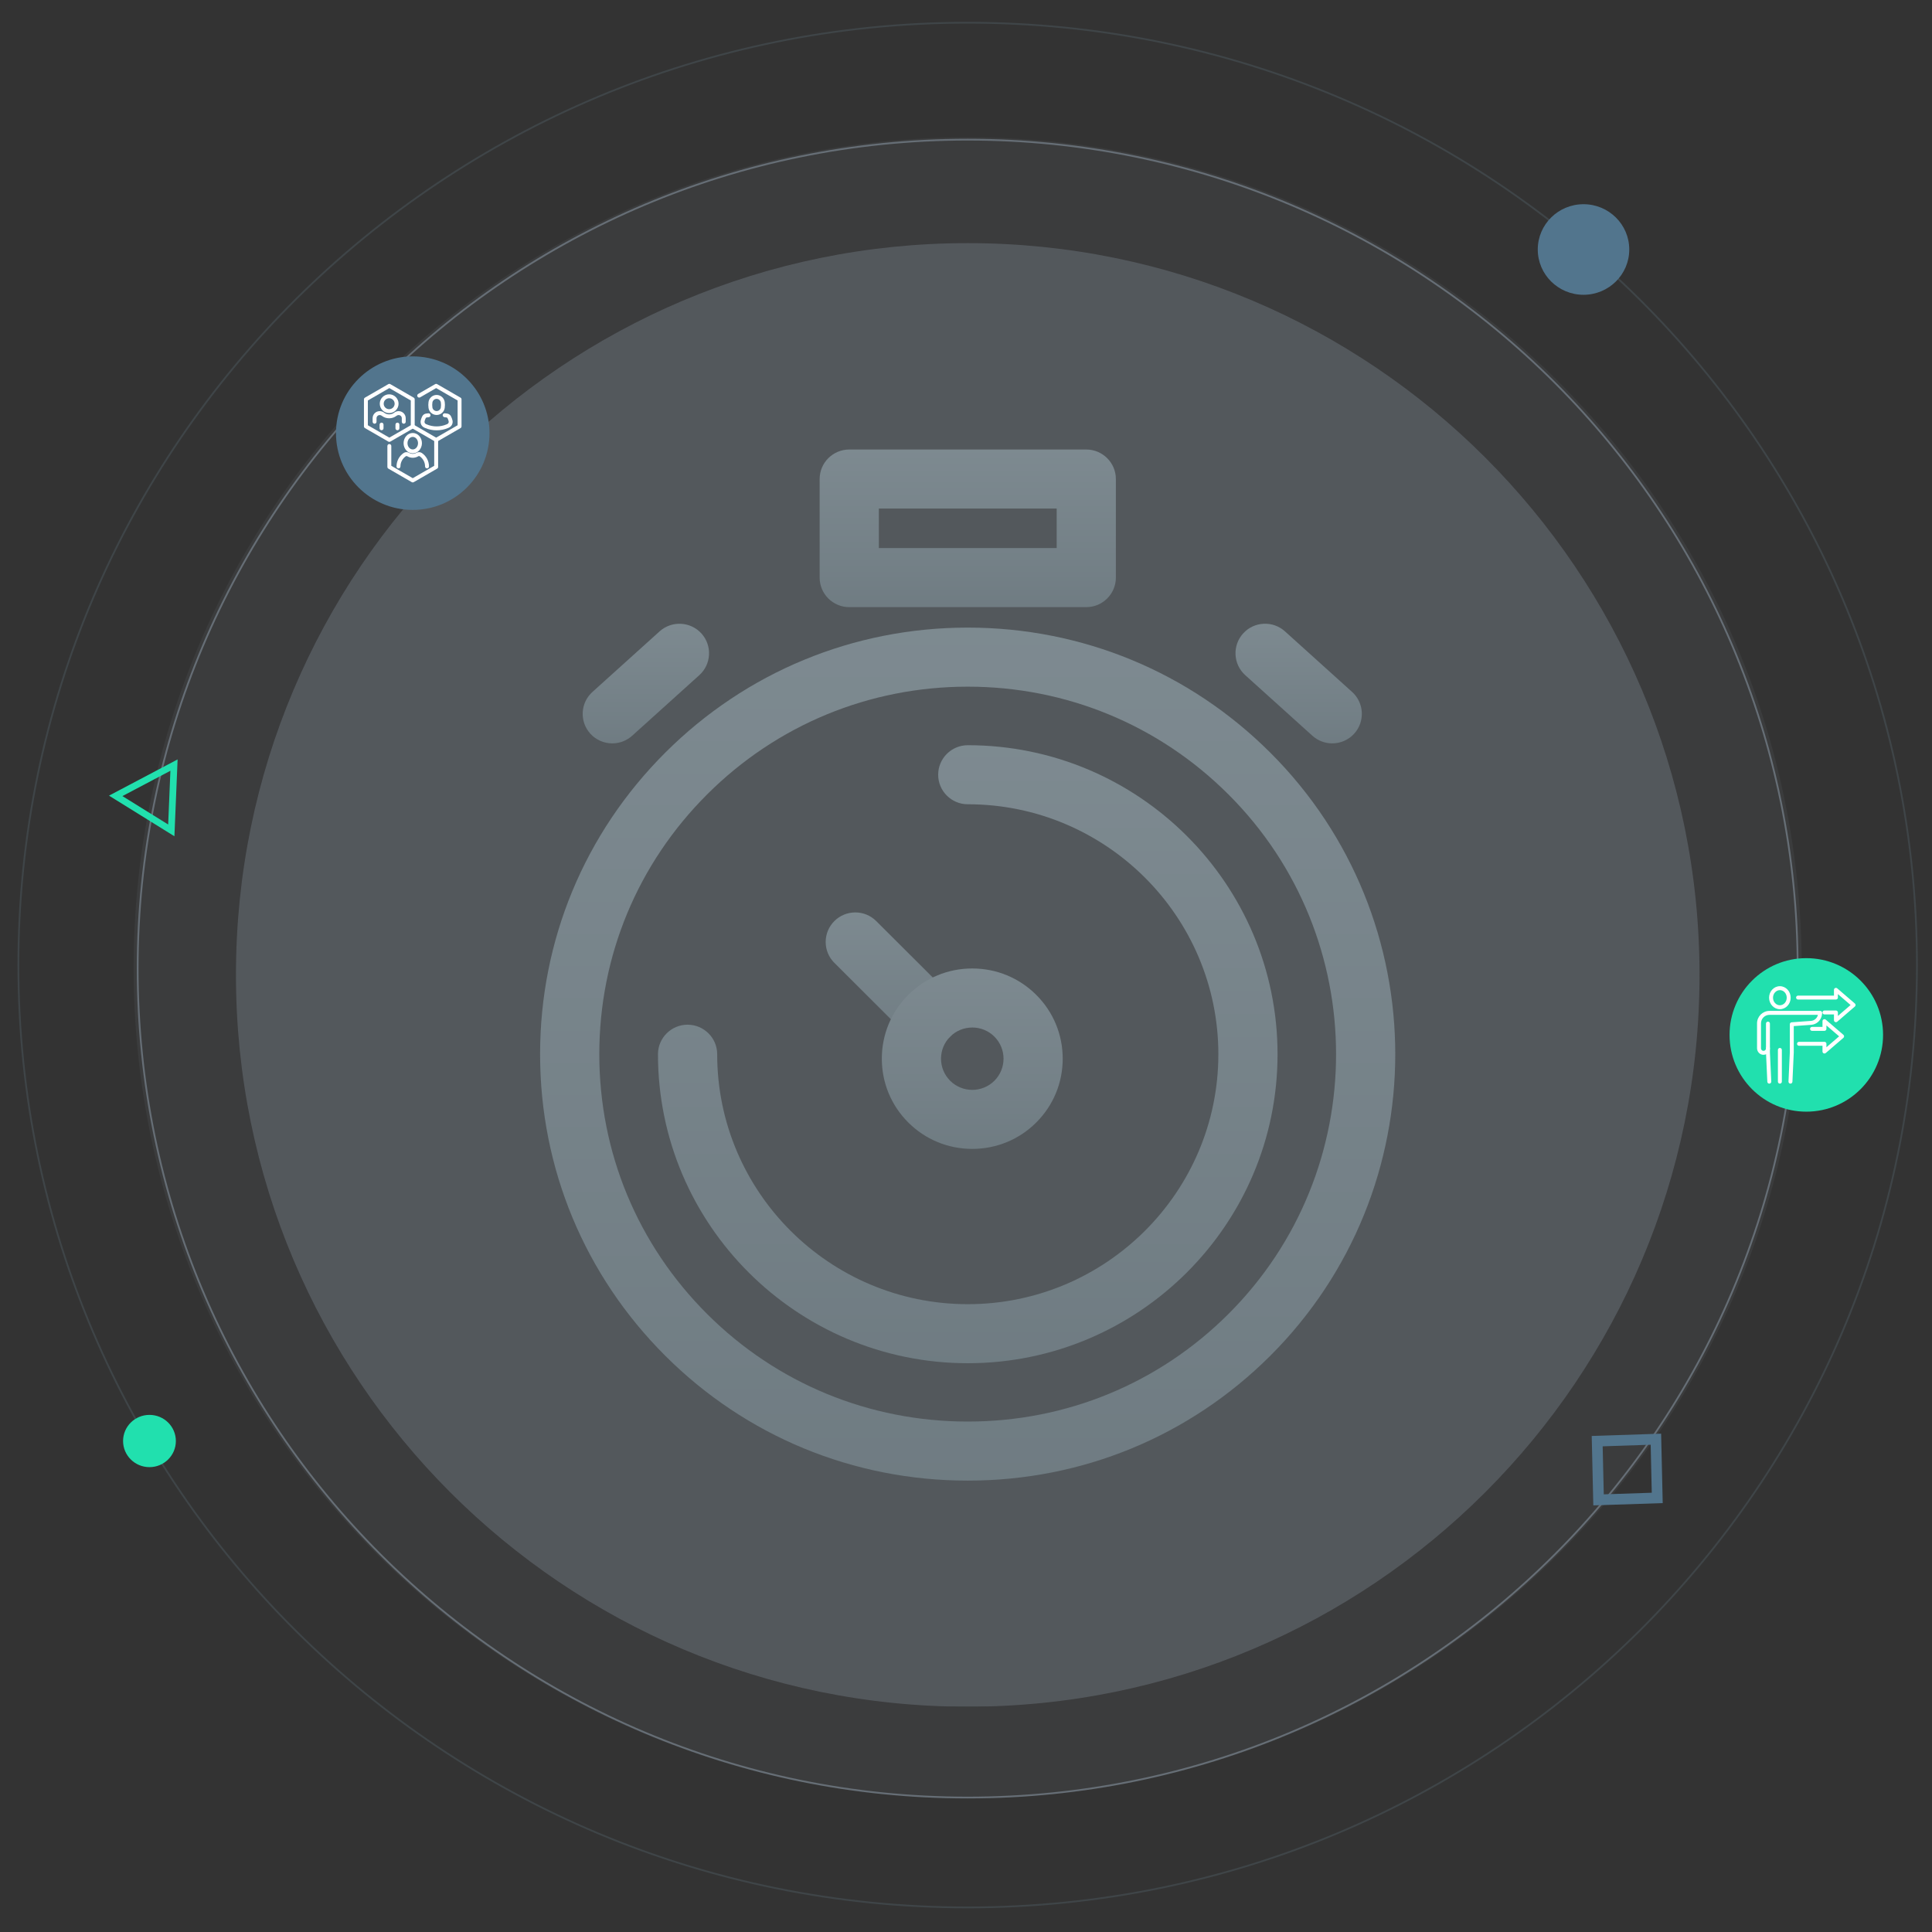 <svg xmlns="http://www.w3.org/2000/svg" width="549" height="549" viewBox="0 0 549 549" fill="none"><rect x="0" y="0" width="549" height="549" fill="#333333" stroke="none"/><mask id="mask0_12532_1925" style="mask-type:alpha" maskUnits="userSpaceOnUse" x="0" y="0" width="549" height="549"><rect x="0.974" y="0.235" width="548" height="548" fill="#D9D9D9"></rect></mask><g mask="url(#mask0_12532_1925)"><path opacity="0.45" d="M274.973 39.935C266.928 39.935 258.888 40.341 250.884 41.15C243.032 41.947 235.224 43.138 227.491 44.716C219.901 46.267 212.305 48.218 204.913 50.514C197.601 52.784 190.321 55.446 183.267 58.426C176.278 61.379 169.349 64.712 162.672 68.335C156.042 71.932 149.507 75.897 143.247 80.12C118.167 97.045 96.565 118.621 79.608 143.679C75.378 149.931 71.408 156.459 67.806 163.08C64.179 169.748 60.841 176.668 57.886 183.648C54.902 190.693 52.237 197.967 49.963 205.267C47.664 212.651 45.711 220.236 44.158 227.817C42.578 235.54 41.386 243.338 40.587 251.18C38.966 267.179 38.966 283.3 40.587 299.299C41.386 307.141 42.578 314.939 44.158 322.662C45.711 330.242 47.664 337.832 49.963 345.212C52.237 352.511 54.902 359.785 57.886 366.83C60.842 373.812 64.18 380.731 67.806 387.399C71.409 394.02 75.379 400.546 79.608 406.799C96.564 431.857 118.167 453.432 143.246 470.357C149.506 474.581 156.041 478.545 162.671 482.144C169.348 485.766 176.277 489.1 183.266 492.052C190.321 495.031 197.601 497.694 204.913 499.965C212.304 502.261 219.901 504.212 227.491 505.763C235.224 507.341 243.032 508.532 250.884 509.329C266.903 510.949 283.044 510.949 299.063 509.329C306.915 508.532 314.723 507.341 322.456 505.763C330.046 504.212 337.642 502.261 345.034 499.965C352.343 497.694 359.626 495.032 366.68 492.052C373.669 489.1 380.598 485.766 387.275 482.144C393.905 478.547 400.44 474.581 406.7 470.357C431.779 453.432 453.382 431.857 470.338 406.799C474.568 400.547 478.538 394.02 482.139 387.398C485.767 380.73 489.105 373.81 492.06 366.83C495.044 359.785 497.709 352.511 499.983 345.211C502.282 337.827 504.235 330.242 505.788 322.661C507.368 314.938 508.56 307.141 509.358 299.298C510.98 283.3 510.98 267.178 509.358 251.18C508.56 243.337 507.368 235.54 505.788 227.816C504.235 220.236 502.282 212.646 499.983 205.266C497.709 197.967 495.044 190.693 492.06 183.648C489.104 176.666 485.766 169.747 482.139 163.079C478.538 156.458 474.568 149.93 470.338 143.678C453.381 118.62 431.779 97.045 406.7 80.12C400.44 75.897 393.906 71.932 387.275 68.335C380.599 64.712 373.67 61.379 366.68 58.426C359.626 55.446 352.343 52.784 345.034 50.513C337.643 48.217 330.046 46.266 322.456 44.715C314.723 43.137 306.915 41.947 299.063 41.149C291.059 40.34 283.019 39.935 274.973 39.935ZM274.973 39.432C405.369 39.432 511.076 145.007 511.076 275.239C511.076 405.472 405.369 511.046 274.973 511.046C144.578 511.046 38.87 405.472 38.87 275.239C38.87 145.007 144.577 39.432 274.973 39.432Z" fill="#9AACBA"></path><path opacity="0.298" d="M274.974 6.699C265.772 6.699 256.575 7.16 247.418 8.08C238.458 8.984 229.455 10.348 220.659 12.134C211.978 13.898 203.288 16.116 194.832 18.727C186.471 21.309 178.14 24.335 170.071 27.724C162.077 31.081 154.15 34.87 146.513 38.989C138.928 43.079 131.453 47.588 124.292 52.39C117.166 57.17 110.185 62.352 103.547 67.792C96.923 73.217 90.484 79.028 84.409 85.059C78.334 91.091 72.481 97.483 67.014 104.058C61.535 110.65 56.315 117.58 51.5 124.653C46.662 131.762 42.12 139.184 38.001 146.711C33.852 154.293 30.034 162.162 26.652 170.098C23.238 178.109 20.189 186.38 17.589 194.678C14.96 203.072 12.725 211.698 10.949 220.317C9.141 229.097 7.778 237.963 6.865 246.88C5.01 265.069 5.01 283.4 6.865 301.588C7.778 310.506 9.141 319.372 10.949 328.152C12.725 336.771 14.96 345.397 17.589 353.79C20.189 362.09 23.238 370.359 26.651 378.37C30.032 386.306 33.851 394.174 37.999 401.756C42.118 409.284 46.66 416.705 51.498 423.814C56.313 430.889 61.533 437.818 67.013 444.409C72.48 450.985 78.332 457.377 84.407 463.408C90.483 469.439 96.921 475.249 103.545 480.676C110.185 486.116 117.166 491.297 124.291 496.077C131.452 500.88 138.928 505.388 146.511 509.478C154.146 513.597 162.075 517.387 170.07 520.744C178.139 524.132 186.469 527.159 194.83 529.741C203.286 532.353 211.975 534.569 220.658 536.333C229.454 538.12 238.457 539.484 247.417 540.387C265.742 542.229 284.205 542.229 302.529 540.387C311.489 539.483 320.492 538.12 329.288 536.333C337.971 534.569 346.66 532.351 355.116 529.741C363.477 527.159 371.807 524.132 379.876 520.744C387.871 517.387 395.797 513.597 403.435 509.478C411.02 505.389 418.494 500.88 425.655 496.077C432.782 491.297 439.762 486.116 446.401 480.676C453.025 475.251 459.464 469.439 465.539 463.408C471.614 457.377 477.467 450.985 482.933 444.409C488.413 437.817 493.633 430.888 498.448 423.814C503.286 416.705 507.827 409.284 511.947 401.756C516.096 394.174 519.914 386.306 523.295 378.37C526.708 370.36 529.757 362.09 532.357 353.79C534.987 345.397 537.221 336.771 538.998 328.152C540.805 319.372 542.168 310.506 543.082 301.588C544.937 283.4 544.937 265.069 543.082 246.88C542.168 237.963 540.805 229.097 538.998 220.317C537.221 211.698 534.987 203.072 532.357 194.678C529.757 186.379 526.708 178.109 523.295 170.099C519.914 162.163 516.096 154.295 511.947 146.713C507.828 139.185 503.286 131.763 498.448 124.655C493.633 117.58 488.413 110.651 482.933 104.06C477.467 97.484 471.615 91.092 465.539 85.061C459.464 79.029 453.025 73.22 446.401 67.793C439.761 62.353 432.78 57.171 425.655 52.392C418.494 47.589 411.018 43.08 403.435 38.991C395.8 34.872 387.871 31.082 379.876 27.725C371.808 24.334 363.476 21.309 355.117 18.727C346.661 16.115 337.972 13.898 329.289 12.135C320.493 10.348 311.49 8.984 302.53 8.08C293.374 7.16 284.177 6.699 274.974 6.699ZM274.974 6.2C424.091 6.2 544.974 126.203 544.974 274.235C544.974 422.267 424.091 542.27 274.974 542.27C125.858 542.27 4.974 422.267 4.974 274.235C4.974 126.203 125.858 6.2 274.974 6.2Z" fill="#5D707A"></path><path opacity="0.251" d="M274.974 511.029C405.866 511.029 511.974 405.368 511.974 275.029C511.974 144.689 405.866 39.029 274.974 39.029C144.083 39.029 37.974 144.689 37.974 275.029C37.974 405.368 144.083 511.029 274.974 511.029Z" fill="url(#paint0_linear_12532_1925)" fill-opacity="0.3"></path><path opacity="0.251" d="M274.994 484.976C389.837 484.976 482.936 391.877 482.936 277.034C482.936 162.191 389.837 69.092 274.994 69.092C160.151 69.092 67.053 162.191 67.053 277.034C67.053 391.877 160.151 484.976 274.994 484.976Z" fill="url(#paint1_linear_12532_1925)"></path><g opacity="0.5" clip-path="url(#clip0_12532_1925)"><path d="M275.003 415.587C304.805 415.587 334.6 404.269 357.287 381.646C402.66 336.387 402.66 262.753 357.287 217.494C335.31 195.572 306.089 183.495 275.003 183.495C243.918 183.495 214.697 195.572 192.72 217.494C170.742 239.415 158.635 268.569 158.635 299.57C158.635 330.571 170.742 359.725 192.72 381.646C215.406 404.276 245.208 415.587 275.003 415.587ZM275.003 189.974C304.353 189.974 331.942 201.376 352.694 222.075C395.526 264.805 395.526 334.328 352.694 377.059C309.856 419.789 240.151 419.789 197.319 377.059C176.567 356.359 165.137 328.84 165.137 299.57C165.137 270.3 176.567 242.774 197.319 222.075C218.07 201.376 245.659 189.974 275.01 189.974H275.003Z" fill="url(#paint2_linear_12532_1925)"></path><path d="M275.003 420.735C307.501 420.735 338.019 408.143 360.938 385.282C408.324 338.015 408.324 261.112 360.938 213.845C337.987 190.952 307.469 178.341 275.003 178.341C242.538 178.341 212.02 190.952 189.069 213.845C166.117 236.739 153.474 267.186 153.474 299.564C153.474 331.941 166.117 362.382 189.069 385.282C211.988 408.143 242.505 420.735 275.003 420.735ZM275.003 195.122C302.973 195.122 329.266 205.983 349.043 225.71C389.869 266.433 389.869 332.694 349.043 373.417C329.298 393.112 303.005 403.954 275.003 403.954C247.001 403.954 220.709 393.106 200.964 373.417C181.186 353.689 170.297 327.463 170.297 299.564C170.297 271.664 181.186 245.438 200.964 225.71C220.741 205.983 247.034 195.122 275.003 195.122Z" fill="url(#paint3_linear_12532_1925)"></path><path d="M275.003 382.225C320.699 382.225 357.867 345.144 357.867 299.57C357.867 253.996 320.692 216.908 275.003 216.908C273.21 216.908 271.752 218.362 271.752 220.151C271.752 221.94 273.21 223.394 275.003 223.394C317.112 223.394 351.371 257.567 351.371 299.57C351.371 341.573 317.112 375.746 275.003 375.746C232.894 375.746 198.634 341.573 198.634 299.57C198.634 297.781 197.177 296.327 195.383 296.327C193.59 296.327 192.132 297.781 192.132 299.57C192.132 345.151 229.307 382.225 274.997 382.225H275.003Z" fill="url(#paint4_linear_12532_1925)"></path><path d="M275.003 387.373C323.544 387.373 363.028 347.982 363.028 299.57C363.028 251.158 323.537 211.761 275.003 211.761C270.365 211.761 266.592 215.525 266.592 220.151C266.592 224.777 270.365 228.541 275.003 228.541C314.268 228.541 346.211 260.404 346.211 299.57C346.211 338.736 314.268 370.599 275.003 370.599C235.738 370.599 203.795 338.736 203.795 299.57C203.795 294.944 200.022 291.18 195.384 291.18C190.746 291.18 186.972 294.944 186.972 299.57C186.972 347.988 226.462 387.373 274.997 387.373H275.003Z" fill="url(#paint5_linear_12532_1925)"></path><path d="M241.325 167.377H308.675C310.468 167.377 311.926 165.923 311.926 164.134V136.125C311.926 134.336 310.468 132.882 308.675 132.882H241.325C239.531 132.882 238.074 134.336 238.074 136.125V164.134C238.074 165.923 239.531 167.377 241.325 167.377ZM305.431 160.891H244.576V139.368H305.431V160.891Z" fill="url(#paint6_linear_12532_1925)"></path><path d="M241.325 172.524H308.675C313.313 172.524 317.087 168.76 317.087 164.134V136.125C317.087 131.499 313.313 127.735 308.675 127.735H241.325C236.687 127.735 232.913 131.499 232.913 136.125V164.134C232.913 168.76 236.687 172.524 241.325 172.524ZM300.27 155.743H249.736V144.516H300.27V155.743Z" fill="url(#paint7_linear_12532_1925)"></path><path d="M378.574 206.092C379.457 206.092 380.341 205.732 380.986 205.024C382.192 203.699 382.089 201.646 380.754 200.443L361.667 183.224C360.338 182.028 358.28 182.124 357.08 183.456C355.874 184.788 355.977 186.834 357.312 188.037L376.4 205.256C377.019 205.815 377.799 206.092 378.58 206.092H378.574Z" fill="url(#paint8_linear_12532_1925)"></path><path d="M378.574 211.24C380.948 211.24 383.218 210.236 384.811 208.479C387.921 205.05 387.656 199.735 384.218 196.627L365.131 179.409C363.466 177.91 361.318 177.138 359.067 177.253C356.822 177.363 354.752 178.341 353.249 180.007C350.14 183.437 350.41 188.752 353.849 191.853L372.936 209.071C374.484 210.467 376.49 211.24 378.58 211.24H378.574Z" fill="url(#paint9_linear_12532_1925)"></path><path d="M173.987 206.092C174.767 206.092 175.541 205.815 176.167 205.256L195.254 188.037C196.583 186.834 196.686 184.788 195.486 183.456C194.28 182.131 192.222 182.028 190.894 183.225L171.806 200.443C170.478 201.646 170.374 203.692 171.574 205.024C172.213 205.732 173.096 206.092 173.987 206.092Z" fill="url(#paint10_linear_12532_1925)"></path><path d="M173.987 211.24C176.077 211.24 178.083 210.467 179.631 209.071L198.718 191.853C202.156 188.752 202.427 183.437 199.318 180.007C196.203 176.578 190.874 176.314 187.436 179.409L168.349 196.627C166.685 198.133 165.704 200.192 165.588 202.431C165.478 204.67 166.246 206.819 167.749 208.479C169.336 210.236 171.613 211.24 173.987 211.24Z" fill="url(#paint11_linear_12532_1925)"></path><path d="M264.057 291.875C264.889 291.875 265.721 291.559 266.353 290.922C267.624 289.655 267.624 287.602 266.353 286.341L245.337 265.378C244.066 264.11 242.009 264.11 240.744 265.378C239.473 266.646 239.473 268.698 240.744 269.959L261.76 290.922C262.392 291.553 263.225 291.875 264.057 291.875Z" fill="url(#paint12_linear_12532_1925)"></path><path d="M264.057 297.022C266.302 297.022 268.417 296.147 270.004 294.564C271.591 292.981 272.468 290.871 272.468 288.632C272.468 286.393 271.591 284.282 270.004 282.699L248.988 261.736C247.401 260.153 245.285 259.278 243.041 259.278C240.796 259.278 238.68 260.153 237.093 261.736C235.506 263.319 234.629 265.423 234.629 267.669C234.629 269.914 235.506 272.018 237.093 273.601L258.109 294.564C259.696 296.147 261.812 297.022 264.057 297.022Z" fill="url(#paint13_linear_12532_1925)"></path><path d="M276.28 321.325C281.544 321.325 286.808 319.33 290.814 315.334C298.825 307.343 298.825 294.339 290.814 286.348C282.802 278.356 269.765 278.356 261.754 286.348C253.742 294.339 253.742 307.343 261.754 315.334C265.759 319.33 271.017 321.325 276.28 321.325ZM276.28 286.83C279.88 286.83 283.473 288.194 286.214 290.929C291.691 296.392 291.691 305.284 286.214 310.746C280.731 316.209 271.823 316.209 266.346 310.746C260.87 305.284 260.87 296.392 266.346 290.929C269.082 288.201 272.681 286.83 276.28 286.83Z" fill="url(#paint14_linear_12532_1925)"></path><path d="M276.28 326.472C283.157 326.472 289.614 323.808 294.458 318.97C299.309 314.131 301.979 307.69 301.979 300.838C301.979 293.985 299.309 287.538 294.458 282.706C289.607 277.867 283.157 275.203 276.28 275.203C269.41 275.203 262.953 277.867 258.103 282.706C253.252 287.544 250.581 293.985 250.581 300.838C250.581 307.69 253.252 314.137 258.103 318.97C262.953 323.808 269.404 326.472 276.28 326.472ZM276.28 291.978C278.661 291.978 280.893 292.898 282.57 294.571C286.034 298.026 286.034 303.649 282.57 307.111C279.106 310.566 273.461 310.566 269.997 307.111C266.534 303.656 266.534 298.026 269.997 294.571C271.668 292.904 273.9 291.984 276.28 291.984V291.978Z" fill="url(#paint15_linear_12532_1925)"></path></g><path d="M42.474 416.905C46.616 416.905 49.974 413.581 49.974 409.481C49.974 405.38 46.616 402.056 42.474 402.056C38.332 402.056 34.974 405.38 34.974 409.481C34.974 413.581 38.332 416.905 42.474 416.905Z" fill="#21E0AE"></path><path d="M449.974 83.767C457.154 83.767 462.974 78.005 462.974 70.898C462.974 63.79 457.154 58.029 449.974 58.029C442.794 58.029 436.974 63.79 436.974 70.898C436.974 78.005 442.794 83.767 449.974 83.767Z" fill="#52758D"></path><path d="M48.422 219.022L34.788 226.219L47.789 234.291L48.422 219.022ZM50.468 215.8L49.563 237.632L30.974 226.09L50.468 215.8Z" fill="#21E0AE"></path><path fill-rule="evenodd" clip-rule="evenodd" d="M472.027 407.394L472.48 427.121L452.759 427.773L452.305 408.046L472.027 407.394ZM469.056 410.536L455.416 410.988L455.73 424.631L469.369 424.18L469.056 410.536Z" fill="#52758D"></path><circle cx="513.284" cy="294.081" r="21.81" fill="#21E0AE"></circle><g clip-path="url(#clip1_12532_1925)"><path d="M521.701 290.468C521.623 290.468 521.543 290.451 521.468 290.417C521.269 290.327 521.142 290.128 521.142 289.908V288.267H518.442C518.133 288.267 517.882 288.016 517.882 287.707C517.882 287.398 518.133 287.148 518.442 287.148H521.701C522.01 287.148 522.261 287.398 522.261 287.707V288.689L525.866 285.589L522.261 282.489V283.47C522.261 283.779 522.01 284.03 521.701 284.03H510.939C510.63 284.03 510.38 283.779 510.38 283.47C510.38 283.161 510.63 282.911 510.939 282.911H521.142V281.271C521.142 281.052 521.269 280.854 521.468 280.762C521.666 280.671 521.9 280.703 522.066 280.845L527.088 285.165C527.211 285.271 527.282 285.427 527.282 285.589C527.282 285.751 527.211 285.906 527.088 286.013L522.066 290.332C521.963 290.422 521.833 290.468 521.701 290.468Z" fill="white"></path><path d="M518.442 299.366C518.362 299.366 518.284 299.349 518.208 299.315C518.01 299.225 517.882 299.026 517.882 298.806V297.165H511.211C510.902 297.165 510.651 296.914 510.651 296.605C510.651 296.296 510.902 296.046 511.211 296.046H518.442C518.751 296.046 519.001 296.296 519.001 296.605V297.587L522.606 294.487L519.001 291.387V292.368C519.001 292.677 518.751 292.928 518.442 292.928H514.908C514.599 292.928 514.349 292.677 514.349 292.368C514.349 292.059 514.599 291.809 514.908 291.809H517.882V290.167C517.882 289.949 518.01 289.75 518.208 289.658C518.407 289.567 518.64 289.599 518.807 289.742L523.828 294.062C523.951 294.168 524.023 294.323 524.023 294.485C524.023 294.648 523.951 294.803 523.828 294.909L518.807 299.229C518.703 299.318 518.573 299.364 518.442 299.364V299.366Z" fill="white"></path><path d="M505.772 286.776C504.08 286.776 502.704 285.309 502.704 283.507C502.704 281.704 504.08 280.237 505.772 280.237C507.464 280.237 508.84 281.704 508.84 283.507C508.84 285.309 507.464 286.776 505.772 286.776ZM505.772 281.356C504.698 281.356 503.823 282.321 503.823 283.507C503.823 284.692 504.697 285.657 505.772 285.657C506.848 285.657 507.722 284.692 507.722 283.507C507.722 282.321 506.848 281.356 505.772 281.356Z" fill="white"></path><path d="M502.764 307.925C502.468 307.925 502.221 307.692 502.207 307.391L501.826 299.11C501.826 299.102 501.826 299.093 501.826 299.085V290.868C501.826 290.559 502.076 290.308 502.386 290.308C502.695 290.308 502.945 290.559 502.945 290.868V299.072L503.325 307.339C503.339 307.648 503.1 307.91 502.792 307.924C502.784 307.924 502.776 307.924 502.766 307.924L502.764 307.925Z" fill="white"></path><path d="M508.779 307.925C508.77 307.925 508.762 307.925 508.752 307.925C508.443 307.911 508.205 307.65 508.219 307.341L508.6 299.072V291.055C508.6 290.761 508.826 290.518 509.119 290.497L514.6 290.101C515.572 290.031 516.38 289.318 516.583 288.377H502.829C501.49 288.377 500.402 289.465 500.402 290.803V297.86C500.402 298.232 500.668 298.559 501.007 298.606C501.218 298.636 501.422 298.577 501.58 298.44C501.735 298.304 501.825 298.109 501.825 297.903C501.825 297.594 502.075 297.344 502.384 297.344C502.693 297.344 502.943 297.594 502.943 297.903C502.943 298.433 502.714 298.936 502.314 299.285C501.914 299.633 501.38 299.789 500.851 299.715C499.958 299.59 499.284 298.792 499.284 297.86V290.803C499.284 288.848 500.874 287.258 502.829 287.258H517.228C517.389 287.258 517.542 287.328 517.649 287.449C517.755 287.57 517.804 287.731 517.783 287.891L517.723 288.351C517.519 289.899 516.239 291.104 514.681 291.217L509.718 291.575V299.085C509.718 299.093 509.718 299.101 509.718 299.11L509.338 307.391C509.324 307.69 509.077 307.925 508.78 307.925H508.779Z" fill="white"></path><path d="M505.772 307.925C505.463 307.925 505.213 307.675 505.213 307.366V298.345C505.213 298.036 505.463 297.786 505.772 297.786C506.081 297.786 506.332 298.036 506.332 298.345V307.366C506.332 307.675 506.081 307.925 505.772 307.925Z" fill="white"></path></g><circle cx="117.284" cy="123.081" r="21.81" fill="#52758D"></circle><g clip-path="url(#clip2_12532_1925)"><path d="M110.631 125.559C110.535 125.559 110.438 125.534 110.352 125.484L103.699 121.643C103.527 121.544 103.421 121.36 103.421 121.161V113.479C103.421 113.28 103.527 113.096 103.699 112.997L110.352 109.156C110.525 109.057 110.736 109.057 110.909 109.156L117.562 112.997C117.735 113.096 117.84 113.28 117.84 113.479V121.161C117.84 121.36 117.735 121.544 117.562 121.643L110.909 125.484C110.823 125.534 110.726 125.559 110.631 125.559ZM104.533 120.84L110.631 124.359L116.728 120.84V113.799L110.631 110.279L104.533 113.8V120.841V120.84Z" fill="white"></path><path d="M123.938 125.559C123.842 125.559 123.745 125.534 123.66 125.484L117.006 121.643C116.74 121.489 116.649 121.149 116.803 120.883C116.956 120.617 117.296 120.526 117.562 120.68L123.938 124.361L130.035 120.841V113.8L123.938 110.28L119.391 112.906C119.125 113.059 118.785 112.968 118.631 112.702C118.478 112.436 118.569 112.096 118.835 111.942L123.66 109.156C123.832 109.057 124.043 109.057 124.216 109.156L130.869 112.997C131.042 113.096 131.147 113.28 131.147 113.479V121.161C131.147 121.36 131.042 121.544 130.869 121.643L124.216 125.484C124.13 125.534 124.033 125.559 123.938 125.559Z" fill="white"></path><path d="M117.29 137.081C117.194 137.081 117.097 137.057 117.012 137.007L110.358 133.166C110.186 133.067 110.08 132.883 110.08 132.684V126.732C110.08 126.425 110.329 126.176 110.636 126.176C110.943 126.176 111.193 126.425 111.193 126.732V132.362L117.29 135.882L123.387 132.362V125.001C123.387 124.694 123.636 124.445 123.943 124.445C124.25 124.445 124.499 124.694 124.499 125.001V132.684C124.499 132.883 124.394 133.067 124.221 133.166L117.568 137.007C117.482 137.057 117.385 137.081 117.29 137.081Z" fill="white"></path><path d="M114.732 120.403C114.425 120.403 114.176 120.153 114.176 119.846V118.843C114.176 118.346 113.772 117.942 113.276 117.942H113.255C113.049 117.942 112.849 118.015 112.674 118.155C112.107 118.609 111.365 118.86 110.585 118.86C109.805 118.86 109.062 118.609 108.496 118.154C108.326 118.017 108.12 117.942 107.916 117.942H107.895C107.399 117.942 106.995 118.346 106.995 118.843V119.846C106.995 120.153 106.746 120.403 106.439 120.403C106.132 120.403 105.883 120.153 105.883 119.846V118.843C105.883 117.733 106.785 116.829 107.895 116.829H107.916C108.372 116.829 108.826 116.992 109.192 117.287C109.562 117.584 110.056 117.747 110.584 117.747C111.112 117.747 111.607 117.584 111.979 117.287C112.348 116.992 112.801 116.829 113.255 116.829H113.276C114.385 116.829 115.288 117.733 115.288 118.843V119.846C115.288 120.153 115.039 120.403 114.732 120.403Z" fill="white"></path><path d="M108.425 122.257C108.118 122.257 107.869 122.008 107.869 121.701V120.653C107.869 120.346 108.118 120.097 108.425 120.097C108.732 120.097 108.981 120.346 108.981 120.653V121.701C108.981 122.008 108.732 122.257 108.425 122.257Z" fill="white"></path><path d="M112.936 122.257C112.629 122.257 112.379 122.008 112.379 121.701V120.653C112.379 120.346 112.629 120.097 112.936 120.097C113.243 120.097 113.492 120.346 113.492 120.653V121.701C113.492 122.008 113.243 122.257 112.936 122.257Z" fill="white"></path><path d="M110.586 117.388C109.114 117.388 107.917 116.191 107.917 114.719C107.917 113.247 109.114 112.05 110.586 112.05C112.058 112.05 113.255 113.247 113.255 114.719C113.255 116.191 112.058 117.388 110.586 117.388ZM110.586 113.163C109.729 113.163 109.03 113.861 109.03 114.719C109.03 115.577 109.729 116.275 110.586 116.275C111.444 116.275 112.143 115.577 112.143 114.719C112.143 113.861 111.444 113.163 110.586 113.163Z" fill="white"></path><path d="M124.07 117.921C122.926 117.921 121.937 117.067 121.769 115.936C121.685 115.364 121.685 114.786 121.769 114.214C121.937 113.083 122.926 112.229 124.07 112.229C125.214 112.229 126.203 113.083 126.37 114.214C126.455 114.785 126.455 115.364 126.37 115.936C126.203 117.067 125.214 117.921 124.07 117.921ZM124.07 113.342C123.474 113.342 122.958 113.787 122.87 114.378C122.801 114.84 122.801 115.31 122.87 115.773C122.958 116.363 123.473 116.808 124.07 116.808C124.667 116.808 125.182 116.363 125.27 115.773C125.339 115.31 125.339 114.84 125.27 114.378C125.182 113.787 124.667 113.342 124.07 113.342Z" fill="white"></path><path d="M124.07 122.28C122.963 122.28 121.856 122.061 120.825 121.622L120.62 121.535C119.804 121.187 119.359 120.312 119.562 119.456C119.562 119.454 119.566 119.441 119.567 119.439C119.66 119.049 119.803 118.664 119.988 118.299C120.206 117.87 120.624 117.578 121.102 117.52L121.713 117.447C122.02 117.41 122.294 117.628 122.331 117.933C122.368 118.238 122.15 118.515 121.845 118.551L121.234 118.625C121.124 118.638 121.028 118.705 120.978 118.804C120.833 119.091 120.72 119.394 120.646 119.704C120.646 119.705 120.642 119.717 120.642 119.72C120.566 120.041 120.739 120.377 121.055 120.512L121.26 120.598C123.045 121.359 125.093 121.359 126.879 120.598L127.082 120.512C127.399 120.377 127.572 120.041 127.494 119.713C127.417 119.391 127.305 119.089 127.16 118.803C127.135 118.754 127.1 118.713 127.054 118.682C127.009 118.649 126.958 118.63 126.903 118.624L126.294 118.55C125.989 118.514 125.771 118.237 125.807 117.932C125.844 117.627 126.119 117.409 126.426 117.446L127.037 117.519C127.273 117.548 127.499 117.635 127.693 117.769C127.885 117.904 128.045 118.086 128.152 118.298C128.337 118.662 128.48 119.046 128.575 119.444C128.575 119.444 128.579 119.455 128.579 119.456C128.782 120.312 128.337 121.187 127.521 121.535L127.317 121.622C126.286 122.061 125.179 122.28 124.071 122.28H124.07Z" fill="white"></path><path d="M117.29 128.825C115.851 128.825 114.681 127.527 114.681 125.931C114.681 124.336 115.851 123.038 117.29 123.038C118.728 123.038 119.898 124.336 119.898 125.931C119.898 127.527 118.728 128.825 117.29 128.825ZM117.29 124.15C116.464 124.15 115.794 124.949 115.794 125.931C115.794 126.914 116.464 127.712 117.29 127.712C118.115 127.712 118.786 126.914 118.786 125.931C118.786 124.949 118.115 124.15 117.29 124.15Z" fill="white"></path><path d="M121.343 133.099C121.036 133.099 120.787 132.85 120.787 132.543C120.787 131.381 120.212 130.298 119.25 129.646C119.141 129.571 118.993 129.57 118.874 129.641C118.397 129.928 117.848 130.08 117.289 130.08C116.729 130.08 116.181 129.928 115.703 129.64C115.584 129.569 115.438 129.57 115.329 129.645C114.366 130.298 113.791 131.38 113.791 132.541C113.791 132.848 113.542 133.098 113.235 133.098C112.928 133.098 112.679 132.848 112.679 132.541C112.679 131.011 113.436 129.583 114.704 128.724C115.172 128.408 115.788 128.393 116.277 128.687C116.582 128.87 116.932 128.967 117.29 128.967C117.648 128.967 117.997 128.87 118.302 128.688C118.79 128.394 119.408 128.409 119.875 128.725C121.143 129.585 121.901 131.012 121.901 132.543C121.901 132.85 121.652 133.099 121.345 133.099H121.343Z" fill="white"></path></g></g><defs><linearGradient id="paint0_linear_12532_1925" x1="274.974" y1="39.029" x2="274.974" y2="511.029" gradientUnits="userSpaceOnUse"><stop offset="1" stop-color="#9AACBA"></stop><stop offset="1" stop-color="#5C6A70"></stop></linearGradient><linearGradient id="paint1_linear_12532_1925" x1="274.994" y1="69.092" x2="274.994" y2="484.976" gradientUnits="userSpaceOnUse"><stop offset="1" stop-color="#9AACBA"></stop><stop offset="1" stop-color="#5C6A70"></stop></linearGradient><linearGradient id="paint2_linear_12532_1925" x1="274.976" y1="96.228" x2="274.976" y2="507.264" gradientUnits="userSpaceOnUse"><stop stop-color="#B0C5CE"></stop><stop offset="0.66" stop-color="#91A6AF"></stop><stop offset="1" stop-color="#7D919A"></stop></linearGradient><linearGradient id="paint3_linear_12532_1925" x1="274.976" y1="87.201" x2="274.976" y2="516.48" gradientUnits="userSpaceOnUse"><stop stop-color="#B0C5CE"></stop><stop offset="0.66" stop-color="#91A6AF"></stop><stop offset="1" stop-color="#7D919A"></stop></linearGradient><linearGradient id="paint4_linear_12532_1925" x1="275" y1="154.749" x2="275" y2="447.526" gradientUnits="userSpaceOnUse"><stop stop-color="#B0C5CE"></stop><stop offset="0.66" stop-color="#91A6AF"></stop><stop offset="1" stop-color="#7D919A"></stop></linearGradient><linearGradient id="paint5_linear_12532_1925" x1="275" y1="145.731" x2="275" y2="456.74" gradientUnits="userSpaceOnUse"><stop stop-color="#B0C5CE"></stop><stop offset="0.66" stop-color="#91A6AF"></stop><stop offset="1" stop-color="#7D919A"></stop></linearGradient><linearGradient id="paint6_linear_12532_1925" x1="275" y1="119.912" x2="275" y2="181.002" gradientUnits="userSpaceOnUse"><stop stop-color="#B0C5CE"></stop><stop offset="0.66" stop-color="#91A6AF"></stop><stop offset="1" stop-color="#7D919A"></stop></linearGradient><linearGradient id="paint7_linear_12532_1925" x1="275" y1="110.894" x2="275" y2="190.216" gradientUnits="userSpaceOnUse"><stop stop-color="#B0C5CE"></stop><stop offset="0.66" stop-color="#91A6AF"></stop><stop offset="1" stop-color="#7D919A"></stop></linearGradient><linearGradient id="paint8_linear_12532_1925" x1="369.033" y1="173.475" x2="369.033" y2="215.455" gradientUnits="userSpaceOnUse"><stop stop-color="#B0C5CE"></stop><stop offset="0.66" stop-color="#91A6AF"></stop><stop offset="1" stop-color="#7D919A"></stop></linearGradient><linearGradient id="paint9_linear_12532_1925" x1="369.032" y1="164.459" x2="369.032" y2="224.669" gradientUnits="userSpaceOnUse"><stop stop-color="#B0C5CE"></stop><stop offset="0.66" stop-color="#91A6AF"></stop><stop offset="1" stop-color="#7D919A"></stop></linearGradient><linearGradient id="paint10_linear_12532_1925" x1="183.53" y1="173.478" x2="183.53" y2="215.454" gradientUnits="userSpaceOnUse"><stop stop-color="#B0C5CE"></stop><stop offset="0.66" stop-color="#91A6AF"></stop><stop offset="1" stop-color="#7D919A"></stop></linearGradient><linearGradient id="paint11_linear_12532_1925" x1="183.531" y1="164.471" x2="183.531" y2="224.665" gradientUnits="userSpaceOnUse"><stop stop-color="#B0C5CE"></stop><stop offset="0.66" stop-color="#91A6AF"></stop><stop offset="1" stop-color="#7D919A"></stop></linearGradient><linearGradient id="paint12_linear_12532_1925" x1="253.549" y1="254.107" x2="253.549" y2="302.716" gradientUnits="userSpaceOnUse"><stop stop-color="#B0C5CE"></stop><stop offset="0.66" stop-color="#91A6AF"></stop><stop offset="1" stop-color="#7D919A"></stop></linearGradient><linearGradient id="paint13_linear_12532_1925" x1="253.549" y1="245.087" x2="253.549" y2="311.931" gradientUnits="userSpaceOnUse"><stop stop-color="#B0C5CE"></stop><stop offset="0.66" stop-color="#91A6AF"></stop><stop offset="1" stop-color="#7D919A"></stop></linearGradient><linearGradient id="paint14_linear_12532_1925" x1="276.284" y1="264.949" x2="276.284" y2="337.508" gradientUnits="userSpaceOnUse"><stop stop-color="#B0C5CE"></stop><stop offset="0.66" stop-color="#91A6AF"></stop><stop offset="1" stop-color="#7D919A"></stop></linearGradient><linearGradient id="paint15_linear_12532_1925" x1="276.28" y1="255.926" x2="276.28" y2="346.723" gradientUnits="userSpaceOnUse"><stop stop-color="#B0C5CE"></stop><stop offset="0.66" stop-color="#91A6AF"></stop><stop offset="1" stop-color="#7D919A"></stop></linearGradient><clipPath id="clip0_12532_1925"><rect width="243" height="293" fill="white" transform="matrix(-1 0 0 1 396.474 127.735)"></rect></clipPath><clipPath id="clip1_12532_1925"><rect width="28" height="27.688" fill="white" transform="translate(499.284 280.237)"></rect></clipPath><clipPath id="clip2_12532_1925"><rect width="27.725" height="28" fill="white" transform="translate(103.421 109.081)"></rect></clipPath></defs></svg>